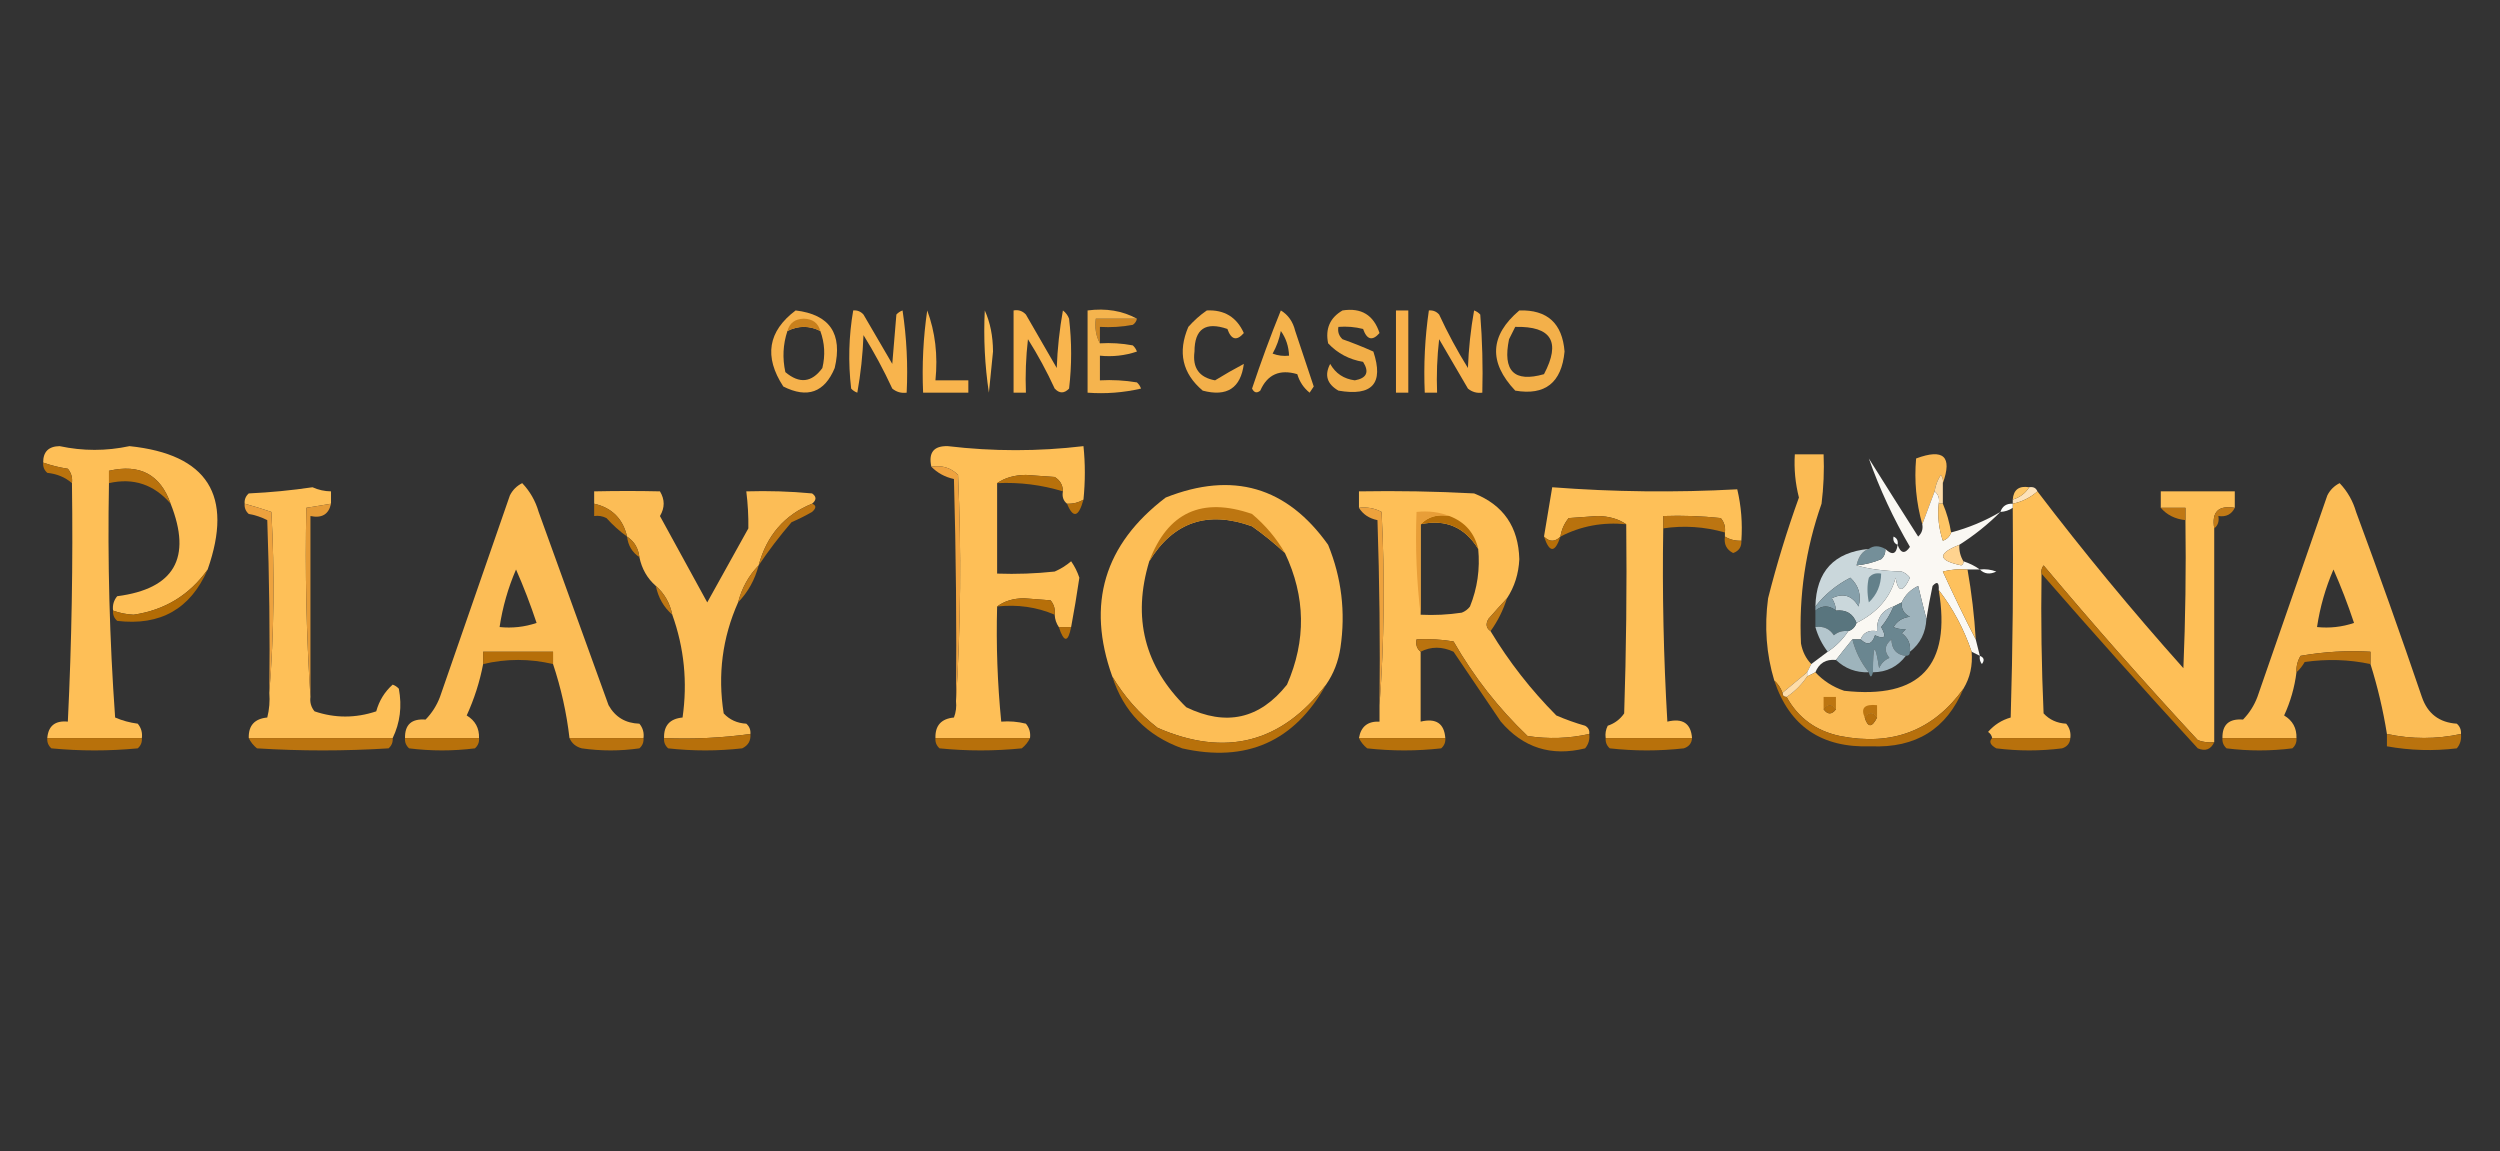 <?xml version="1.0" encoding="UTF-8"?>
<!DOCTYPE svg PUBLIC "-//W3C//DTD SVG 1.1//EN" "http://www.w3.org/Graphics/SVG/1.1/DTD/svg11.dtd">
<svg xmlns="http://www.w3.org/2000/svg" version="1.1" width="608px" height="280px" style="shape-rendering:geometricPrecision; text-rendering:geometricPrecision; image-rendering:optimizeQuality; fill-rule:evenodd; clip-rule:evenodd" xmlns:xlink="http://www.w3.org/1999/xlink">
<rect width="100%" height="100%" fill="#333333" stroke="none"/>
<g><path style="opacity:1" fill="#fcbd55" d="M 239.5,75.5 C 240.82,78.428 241.486,81.761 241.5,85.5C 241.167,88.833 240.833,92.167 240.5,95.5C 239.503,88.867 239.17,82.2 239.5,75.5 Z"/></g>
<g><path style="opacity:1" fill="#cf8723" d="M 276.5,77.5 C 276.389,78.117 276.056,78.617 275.5,79C 272.854,79.497 270.187,79.664 267.5,79.5C 267.5,80.833 267.5,82.167 267.5,83.5C 266.539,81.735 266.205,79.735 266.5,77.5C 269.833,77.5 273.167,77.5 276.5,77.5 Z"/></g>
<g><path style="opacity:1" fill="#f5b44e" d="M 276.5,77.5 C 273.167,77.5 269.833,77.5 266.5,77.5C 266.205,79.735 266.539,81.735 267.5,83.5C 270.187,83.336 272.854,83.503 275.5,84C 275.957,84.414 276.291,84.914 276.5,85.5C 273.572,86.484 270.572,86.817 267.5,86.5C 267.5,88.5 267.5,90.5 267.5,92.5C 270.518,92.335 273.518,92.502 276.5,93C 276.957,93.414 277.291,93.914 277.5,94.5C 273.217,95.492 268.884,95.826 264.5,95.5C 264.5,88.833 264.5,82.167 264.5,75.5C 268.971,74.911 272.971,75.577 276.5,77.5 Z"/></g>
<g><path style="opacity:1" fill="#f9b54e" d="M 246.5,75.5 C 247.675,75.281 248.675,75.614 249.5,76.5C 252,80.833 254.5,85.167 257,89.5C 257.172,84.798 257.672,80.132 258.5,75.5C 259.192,76.025 259.692,76.692 260,77.5C 260.667,83.167 260.667,88.833 260,94.5C 258.817,95.731 257.651,95.731 256.5,94.5C 254.588,90.34 252.421,86.34 250,82.5C 249.501,86.821 249.334,91.154 249.5,95.5C 248.5,95.5 247.5,95.5 246.5,95.5C 246.5,88.833 246.5,82.167 246.5,75.5 Z"/></g>
<g><path style="opacity:1" fill="#f8b44d" d="M 207.5,75.5 C 208.496,75.414 209.329,75.748 210,76.5C 212.333,80.5 214.667,84.5 217,88.5C 217.333,84.5 217.667,80.5 218,76.5C 218.414,76.043 218.914,75.709 219.5,75.5C 220.497,82.133 220.83,88.8 220.5,95.5C 219.178,95.67 218.011,95.337 217,94.5C 214.921,90.007 212.588,85.674 210,81.5C 209.828,86.202 209.328,90.868 208.5,95.5C 207.914,95.291 207.414,94.957 207,94.5C 206.249,88.116 206.416,81.783 207.5,75.5 Z"/></g>
<g><path style="opacity:1" fill="#f9b14b" d="M 339.5,75.5 C 340.5,75.5 341.5,75.5 342.5,75.5C 342.5,82.167 342.5,88.833 342.5,95.5C 341.5,95.5 340.5,95.5 339.5,95.5C 339.5,88.833 339.5,82.167 339.5,75.5 Z"/></g>
<g><path style="opacity:1" fill="#f5b34c" d="M 311.5,75.5 C 313.284,76.574 314.451,78.24 315,80.5C 316.5,85 318,89.5 319.5,94C 319.167,94.5 318.833,95 318.5,95.5C 317.05,94.345 316.05,92.845 315.5,91C 311.231,89.732 308.231,91.066 306.5,95C 305.668,95.688 305.002,95.521 304.5,94.5C 306.645,88.061 308.978,81.728 311.5,75.5 Z M 311.5,80.5 C 312.738,82.214 313.405,84.214 313.5,86.5C 312.127,86.657 310.793,86.49 309.5,86C 310.464,84.275 311.131,82.441 311.5,80.5 Z"/></g>
<g><path style="opacity:1" fill="#f3b04a" d="M 293.5,75.5 C 297.758,75.295 300.758,77.128 302.5,81C 300.765,82.984 299.432,82.651 298.5,80C 293.18,78.168 290.513,80.001 290.5,85.5C 289.977,89.469 291.644,91.803 295.5,92.5C 297.847,91.058 300.18,89.724 302.5,88.5C 301.736,94.392 298.402,96.559 292.5,95C 287.546,90.813 286.38,85.646 289,79.5C 290.397,77.93 291.897,76.596 293.5,75.5 Z"/></g>
<g><path style="opacity:1" fill="#f9b34d" d="M 347.5,75.5 C 348.496,75.414 349.329,75.748 350,76.5C 352.079,80.993 354.412,85.326 357,89.5C 357.172,84.798 357.672,80.132 358.5,75.5C 359.086,75.709 359.586,76.043 360,76.5C 360.5,82.825 360.666,89.158 360.5,95.5C 359.178,95.67 358.011,95.337 357,94.5C 354.667,90.5 352.333,86.5 350,82.5C 349.501,86.821 349.334,91.154 349.5,95.5C 348.5,95.5 347.5,95.5 346.5,95.5C 346.207,88.745 346.54,82.078 347.5,75.5 Z"/></g>
<g><path style="opacity:1" fill="#f6b24c" d="M 193.5,75.5 C 201.804,76.497 204.971,81.164 203,89.5C 200.523,95.45 196.357,96.95 190.5,94C 185.757,86.741 186.757,80.574 193.5,75.5 Z M 199.5,80.5 C 200.569,83.408 200.736,86.408 200,89.5C 197.419,93.057 194.419,93.39 191,90.5C 190.253,87.076 190.42,83.743 191.5,80.5C 194.167,79.167 196.833,79.167 199.5,80.5 Z"/></g>
<g><path style="opacity:1" fill="#c8801c" d="M 199.5,80.5 C 196.833,79.167 194.167,79.167 191.5,80.5C 192.014,78.561 193.347,77.561 195.5,77.5C 197.653,77.561 198.986,78.561 199.5,80.5 Z"/></g>
<g><path style="opacity:1" fill="#f3b04a" d="M 369.5,75.5 C 376.293,75.29 379.96,78.623 380.5,85.5C 379.776,93.076 375.776,96.243 368.5,95C 361.979,88.092 362.313,81.592 369.5,75.5 Z M 368.5,79.5 C 377.318,79.296 379.651,83.13 375.5,91C 368.231,93.067 365.398,90.234 367,82.5C 367.513,81.473 368.013,80.473 368.5,79.5 Z"/></g>
<g><path style="opacity:1" fill="#f8b44d" d="M 225.5,75.5 C 227.45,80.735 228.117,86.402 227.5,92.5C 230.167,92.5 232.833,92.5 235.5,92.5C 235.5,93.5 235.5,94.5 235.5,95.5C 231.833,95.5 228.167,95.5 224.5,95.5C 224.207,88.745 224.54,82.078 225.5,75.5 Z"/></g>
<g><path style="opacity:1" fill="#f1ae48" d="M 326.5,75.5 C 331.076,74.787 334.076,76.62 335.5,81C 333.765,82.984 332.432,82.651 331.5,80C 329.527,79.504 327.527,79.338 325.5,79.5C 325.281,80.675 325.614,81.675 326.5,82.5C 329.057,83.407 331.557,84.407 334,85.5C 336.575,93.265 333.742,96.432 325.5,95C 322.726,93.395 322.06,91.228 323.5,88.5C 324.813,90.826 326.813,92.159 329.5,92.5C 332.396,91.976 333.063,90.476 331.5,88C 328.128,87.438 325.295,85.938 323,83.5C 322.279,79.946 323.446,77.28 326.5,75.5 Z"/></g>
<g><path style="opacity:1" fill="#febf57" d="M 50.5,138.5 C 46.097,144.705 40.097,148.372 32.5,149.5C 30.742,149.408 29.076,149.075 27.5,148.5C 27.33,147.178 27.663,146.011 28.5,145C 42.396,143.197 46.73,135.697 41.5,122.5C 39.004,115.416 34.004,112.749 26.5,114.5C 26.5,115.5 26.5,116.5 26.5,117.5C 26.142,136.529 26.642,155.529 28,174.5C 29.734,175.249 31.567,175.749 33.5,176C 34.337,177.011 34.67,178.178 34.5,179.5C 26.833,179.5 19.167,179.5 11.5,179.5C 11.746,176.53 13.412,175.197 16.5,175.5C 17.437,156.19 17.77,136.856 17.5,117.5C 17.67,116.178 17.337,115.011 16.5,114C 14.414,113.685 12.414,113.185 10.5,112.5C 10.477,109.879 11.81,108.545 14.5,108.5C 20.154,109.714 25.82,109.714 31.5,108.5C 50.491,110.482 56.824,120.482 50.5,138.5 Z"/></g>
<g><path style="opacity:1" fill="#febf57" d="M 263.5,121.5 C 262.292,122.234 260.959,122.567 259.5,122.5C 258.596,121.791 258.263,120.791 258.5,119.5C 258.489,117.983 257.823,116.816 256.5,116C 254.167,115.833 251.833,115.667 249.5,115.5C 246.731,115.529 244.397,116.195 242.5,117.5C 242.5,124.833 242.5,132.167 242.5,139.5C 247.179,139.666 251.845,139.499 256.5,139C 257.966,138.365 259.3,137.531 260.5,136.5C 261.357,137.736 262.023,139.069 262.5,140.5C 261.891,144.635 261.224,148.635 260.5,152.5C 259.5,152.5 258.5,152.5 257.5,152.5C 256.89,151.609 256.557,150.609 256.5,149.5C 256.67,148.178 256.337,147.011 255.5,146C 253.333,145.833 251.167,145.667 249,145.5C 246.39,145.533 244.223,146.2 242.5,147.5C 242.248,156.873 242.582,166.207 243.5,175.5C 245.527,175.338 247.527,175.505 249.5,176C 250.337,177.011 250.67,178.178 250.5,179.5C 242.833,179.5 235.167,179.5 227.5,179.5C 227.406,176.459 228.906,174.793 232,174.5C 232.49,173.207 232.657,171.873 232.5,170.5C 233.662,152.338 233.829,134.005 233,115.5C 231.246,113.75 229.079,113.083 226.5,113.5C 225.755,110.07 227.089,108.403 230.5,108.5C 241.506,109.807 252.506,109.807 263.5,108.5C 263.942,112.731 263.942,117.064 263.5,121.5 Z"/></g>
<g><path style="opacity:1" fill="#fdfefc" d="M 452.5,108.5 C 453.833,109.167 453.833,109.167 452.5,108.5 Z"/></g>
<g><path style="opacity:1" fill="#fbbb54" d="M 440.5,161.5 C 440.167,162.167 439.833,162.833 439.5,163.5C 437.5,165.167 435.5,166.833 433.5,168.5C 433.068,167.29 432.401,166.29 431.5,165.5C 429.571,159.085 429.071,152.418 430,145.5C 432.094,137.217 434.594,129.051 437.5,121C 436.618,117.559 436.284,114.059 436.5,110.5C 438.833,110.5 441.167,110.5 443.5,110.5C 443.666,114.514 443.499,118.514 443,122.5C 439.123,133.543 437.456,144.876 438,156.5C 438.374,158.491 439.207,160.158 440.5,161.5 Z"/></g>
<g><path style="opacity:1" fill="#fdfefc" d="M 454.5,111.5 C 453.833,110.167 453.833,110.167 454.5,111.5 Z"/></g>
<g><path style="opacity:1" fill="#fab954" d="M 472.5,117.5 C 472.631,116.761 472.464,116.094 472,115.5C 471.209,116.745 470.709,118.078 470.5,119.5C 469.488,122.252 468.488,124.919 467.5,127.5C 466.02,122.252 465.52,116.919 466,111.5C 472.677,109.013 474.843,111.013 472.5,117.5 Z"/></g>
<g><path style="opacity:1" fill="#faf8f3" d="M 454.5,111.5 C 458.439,117.793 462.439,124.127 466.5,130.5C 467.386,129.675 467.719,128.675 467.5,127.5C 468.488,124.919 469.488,122.252 470.5,119.5C 471.404,120.209 471.737,121.209 471.5,122.5C 471.183,125.572 471.516,128.572 472.5,131.5C 473.522,131.145 474.189,130.478 474.5,129.5C 478.749,128.374 482.749,126.707 486.5,124.5C 483.455,127.547 480.122,130.213 476.5,132.5C 471.106,134.636 471.273,136.303 477,137.5C 477.399,137.272 477.565,136.938 477.5,136.5C 478.995,136.989 480.329,137.655 481.5,138.5C 480.5,138.5 479.5,138.5 478.5,138.5C 476.473,138.338 474.473,138.505 472.5,139C 475.07,144.637 477.736,150.137 480.5,155.5C 480.833,156.833 481.167,158.167 481.5,159.5C 480.833,159.167 480.167,158.833 479.5,158.5C 477.63,152.993 474.963,147.993 471.5,143.5C 471.607,141.621 471.107,141.288 470,142.5C 469.433,145.168 468.933,147.834 468.5,150.5C 467.834,147.972 467.168,145.306 466.5,142.5C 464.625,143.409 463.292,144.743 462.5,146.5C 461.833,146.833 461.167,147.167 460.5,147.5C 457.687,148.446 456.354,150.446 456.5,153.5C 454.517,153.157 453.183,153.824 452.5,155.5C 451.833,155.5 451.167,155.5 450.5,155.5C 449.13,157.172 447.797,158.839 446.5,160.5C 444.067,160.273 442.401,161.273 441.5,163.5C 440.833,163.833 440.167,164.167 439.5,164.5C 439.5,164.167 439.5,163.833 439.5,163.5C 439.833,162.833 440.167,162.167 440.5,161.5C 441.872,160.488 443.205,159.488 444.5,158.5C 446.5,157.167 448.167,155.5 449.5,153.5C 450.5,153.167 451.167,152.5 451.5,151.5C 456.583,148.959 459.75,145.292 461,140.5C 461.626,144.136 462.793,144.136 464.5,140.5C 463.975,139.808 463.308,139.308 462.5,139C 458.064,138.866 454.398,138.366 451.5,137.5C 453.564,137.313 455.564,136.813 457.5,136C 458.252,135.329 458.586,134.496 458.5,133.5C 460.196,135.129 461.196,134.796 461.5,132.5C 462.281,134.628 463.281,134.795 464.5,133C 460.474,126.116 457.14,118.95 454.5,111.5 Z"/></g>
<g><path style="opacity:1" fill="#ba730d" d="M 10.5,112.5 C 12.414,113.185 14.414,113.685 16.5,114C 17.337,115.011 17.67,116.178 17.5,117.5C 15.845,116.07 13.845,115.236 11.5,115C 10.748,114.329 10.414,113.496 10.5,112.5 Z"/></g>
<g><path style="opacity:1" fill="#b9720d" d="M 41.5,122.5 C 37.431,117.81 32.431,116.144 26.5,117.5C 26.5,116.5 26.5,115.5 26.5,114.5C 34.004,112.749 39.004,115.416 41.5,122.5 Z"/></g>
<g><path style="opacity:1" fill="#feddaa" d="M 472.5,117.5 C 472.5,119.167 472.5,120.833 472.5,122.5C 472.167,122.5 471.833,122.5 471.5,122.5C 471.737,121.209 471.404,120.209 470.5,119.5C 470.709,118.078 471.209,116.745 472,115.5C 472.464,116.094 472.631,116.761 472.5,117.5 Z"/></g>
<g><path style="opacity:1" fill="#b8710b" d="M 258.5,119.5 C 253.325,117.915 247.991,117.248 242.5,117.5C 244.397,116.195 246.731,115.529 249.5,115.5C 251.833,115.667 254.167,115.833 256.5,116C 257.823,116.816 258.489,117.983 258.5,119.5 Z"/></g>
<g><path style="opacity:1" fill="#fcbd56" d="M 156.5,179.5 C 150.5,179.5 144.5,179.5 138.5,179.5C 137.79,173.367 136.456,167.367 134.5,161.5C 134.5,160.5 134.5,159.5 134.5,158.5C 128.833,158.5 123.167,158.5 117.5,158.5C 117.5,159.5 117.5,160.5 117.5,161.5C 116.674,165.813 115.34,169.98 113.5,174C 115.576,175.244 116.576,177.077 116.5,179.5C 110.5,179.5 104.5,179.5 98.5,179.5C 98.433,176.234 100.099,174.734 103.5,175C 105.041,173.421 106.208,171.587 107,169.5C 112.667,153.167 118.333,136.833 124,120.5C 124.667,119.167 125.667,118.167 127,117.5C 128.889,119.483 130.222,121.816 131,124.5C 136.667,140.167 142.333,155.833 148,171.5C 149.627,174.399 152.127,175.899 155.5,176C 156.337,177.011 156.67,178.178 156.5,179.5 Z M 125.5,138.5 C 127.335,142.656 129.001,146.989 130.5,151.5C 127.572,152.484 124.572,152.817 121.5,152.5C 122.229,147.649 123.562,142.982 125.5,138.5 Z"/></g>
<g><path style="opacity:1" fill="#fcbd56" d="M 598.5,178.5 C 592.531,179.793 586.531,179.793 580.5,178.5C 579.581,172.741 578.247,167.074 576.5,161.5C 576.5,160.5 576.5,159.5 576.5,158.5C 570.794,158.171 565.128,158.505 559.5,159.5C 558.754,160.736 558.421,162.07 558.5,163.5C 558.046,167.149 557.046,170.649 555.5,174C 557.576,175.244 558.576,177.077 558.5,179.5C 552.5,179.5 546.5,179.5 540.5,179.5C 540.433,176.234 542.099,174.734 545.5,175C 547.041,173.421 548.208,171.587 549,169.5C 554.667,153.167 560.333,136.833 566,120.5C 566.667,119.167 567.667,118.167 569,117.5C 570.889,119.483 572.222,121.816 573,124.5C 578.53,139.424 583.864,154.424 589,169.5C 590.389,173.556 593.223,175.723 597.5,176C 598.252,176.671 598.586,177.504 598.5,178.5 Z M 567.5,138.5 C 569.335,142.656 571.001,146.989 572.5,151.5C 569.572,152.484 566.572,152.817 563.5,152.5C 564.229,147.649 565.562,142.982 567.5,138.5 Z"/></g>
<g><path style="opacity:1" fill="#fec058" d="M 80.5,122.5 C 78.5,122.833 76.5,123.167 74.5,123.5C 74.171,139.009 74.504,154.342 75.5,169.5C 75.33,170.822 75.663,171.989 76.5,173C 81.459,174.68 86.459,174.68 91.5,173C 92.208,170.411 93.541,168.245 95.5,166.5C 96.086,166.709 96.586,167.043 97,167.5C 97.799,171.781 97.299,175.781 95.5,179.5C 83.833,179.5 72.167,179.5 60.5,179.5C 60.406,176.459 61.906,174.793 65,174.5C 65.496,172.527 65.662,170.527 65.5,168.5C 66.661,154.006 66.828,139.339 66,124.5C 63.846,123.77 61.679,123.103 59.5,122.5C 59.414,121.504 59.748,120.671 60.5,120C 65.705,119.759 70.872,119.259 76,118.5C 77.44,119.148 78.94,119.481 80.5,119.5C 80.5,120.5 80.5,121.5 80.5,122.5 Z"/></g>
<g><path style="opacity:1" fill="#fcbd56" d="M 197.5,122.5 C 190.802,125.214 186.468,130.214 184.5,137.5C 182.076,140.008 180.41,143.008 179.5,146.5C 175.685,155.08 174.518,164.08 176,173.5C 177.44,175.046 179.273,175.879 181.5,176C 182.252,176.671 182.586,177.504 182.5,178.5C 175.588,179.462 168.588,179.795 161.5,179.5C 161.406,176.459 162.906,174.793 166,174.5C 167.228,165.894 166.395,157.561 163.5,149.5C 162.921,146.669 161.588,144.336 159.5,142.5C 157.412,140.664 156.079,138.331 155.5,135.5C 155.25,133.326 154.25,131.659 152.5,130.5C 151.5,126.167 148.833,123.5 144.5,122.5C 144.5,121.5 144.5,120.5 144.5,119.5C 150.015,119.379 155.348,119.379 160.5,119.5C 161.706,121.484 161.706,123.484 160.5,125.5C 164.333,132.5 168.167,139.5 172,146.5C 175.333,140.5 178.667,134.5 182,128.5C 182.044,125.525 181.877,122.525 181.5,119.5C 186.844,119.334 192.177,119.501 197.5,120C 198.598,120.77 198.598,121.603 197.5,122.5 Z"/></g>
<g><path style="opacity:1" fill="#fdbe56" d="M 322.5,166.5 C 311.686,180.71 298.019,184.21 281.5,177C 277.012,173.499 273.345,169.332 270.5,164.5C 264.203,146.887 268.536,132.387 283.5,121C 299.797,114.547 312.964,118.381 323,132.5C 326.274,140.528 327.274,148.862 326,157.5C 325.495,160.865 324.328,163.865 322.5,166.5 Z M 312.5,134.5 C 317.526,145.093 317.693,155.76 313,166.5C 306.358,174.867 298.192,176.7 288.5,172C 278.345,162.077 275.345,150.244 279.5,136.5C 285.356,126.925 293.69,124.091 304.5,128C 307.331,130.001 309.997,132.167 312.5,134.5 Z"/></g>
<g><path style="opacity:1" fill="#fec058" d="M 423.5,131.5 C 422.041,131.567 420.708,131.234 419.5,130.5C 419.5,130.167 419.5,129.833 419.5,129.5C 419.67,128.178 419.337,127.011 418.5,126C 413.845,125.501 409.179,125.334 404.5,125.5C 404.5,126.5 404.5,127.5 404.5,128.5C 404.247,144.191 404.58,159.858 405.5,175.5C 409.241,174.599 411.241,175.932 411.5,179.5C 404.5,179.5 397.5,179.5 390.5,179.5C 390.351,178.448 390.517,177.448 391,176.5C 392.676,175.939 394.009,174.939 395,173.5C 395.5,158.17 395.667,142.837 395.5,127.5C 393.603,126.195 391.269,125.529 388.5,125.5C 386.167,125.667 383.833,125.833 381.5,126C 380.418,127.33 379.751,128.83 379.5,130.5C 378.167,131.833 376.833,131.833 375.5,130.5C 376.167,126.5 376.833,122.5 377.5,118.5C 392.514,119.648 407.514,119.815 422.5,119C 423.464,123.066 423.797,127.233 423.5,131.5 Z"/></g>
<g><path style="opacity:1" fill="#fde2ba" d="M 493.5,118.5 C 494.492,118.328 495.158,118.662 495.5,119.5C 493.784,121.025 491.784,122.025 489.5,122.5C 489.5,122.167 489.5,121.833 489.5,121.5C 491.23,120.974 492.564,119.974 493.5,118.5 Z"/></g>
<g><path style="opacity:1" fill="#febf57" d="M 366.5,145.5 C 365.017,147.094 363.517,148.76 362,150.5C 361.26,151.749 361.427,152.749 362.5,153.5C 366.979,160.937 372.313,167.77 378.5,174C 380.778,174.986 383.111,175.82 385.5,176.5C 386.298,176.957 386.631,177.624 386.5,178.5C 381.584,179.611 376.584,179.778 371.5,179C 364.417,172.242 358.417,164.575 353.5,156C 350.518,155.502 347.518,155.335 344.5,155.5C 344.263,156.791 344.596,157.791 345.5,158.5C 345.5,164.167 345.5,169.833 345.5,175.5C 349.241,174.599 351.241,175.932 351.5,179.5C 344.5,179.5 337.5,179.5 330.5,179.5C 330.967,176.703 332.633,175.369 335.5,175.5C 335.5,174.167 335.5,172.833 335.5,171.5C 336.661,156.005 336.828,140.339 336,124.5C 334.301,123.594 332.467,123.261 330.5,123.5C 330.5,122.167 330.5,120.833 330.5,119.5C 339.839,119.334 349.173,119.5 358.5,120C 365.621,122.813 369.288,128.146 369.5,136C 369.329,139.546 368.329,142.713 366.5,145.5 Z M 359.5,133.5 C 359.968,138.37 359.302,143.036 357.5,147.5C 356.975,148.192 356.308,148.692 355.5,149C 352.183,149.498 348.85,149.665 345.5,149.5C 345.5,142.167 345.5,134.833 345.5,127.5C 351.546,126.187 356.212,128.187 359.5,133.5 Z"/></g>
<g><path style="opacity:1" fill="#fec665" d="M 493.5,118.5 C 492.564,119.974 491.23,120.974 489.5,121.5C 489.694,119.088 491.027,118.088 493.5,118.5 Z"/></g>
<g><path style="opacity:1" fill="#febf57" d="M 495.5,119.5 C 506.721,134.232 518.554,148.565 531,162.5C 531.5,150.505 531.667,138.505 531.5,126.5C 531.5,125.5 531.5,124.5 531.5,123.5C 529.5,123.5 527.5,123.5 525.5,123.5C 525.5,122.167 525.5,120.833 525.5,119.5C 531.5,119.5 537.5,119.5 543.5,119.5C 543.5,120.833 543.5,122.167 543.5,123.5C 539.5,122.833 537.833,124.5 538.5,128.5C 538.5,145.833 538.5,163.167 538.5,180.5C 537.127,180.657 535.793,180.49 534.5,180C 521.628,166.13 509.128,151.964 497,137.5C 496.536,138.094 496.369,138.761 496.5,139.5C 496.333,150.838 496.5,162.172 497,173.5C 498.44,175.046 500.273,175.879 502.5,176C 503.337,177.011 503.67,178.178 503.5,179.5C 497.167,179.5 490.833,179.5 484.5,179.5C 484.389,178.883 484.056,178.383 483.5,178C 484.988,176.283 486.821,175.116 489,174.5C 489.5,157.503 489.667,140.503 489.5,123.5C 489.5,123.167 489.5,122.833 489.5,122.5C 491.784,122.025 493.784,121.025 495.5,119.5 Z"/></g>
<g><path style="opacity:1" fill="#fdfefc" d="M 489.5,122.5 C 489.5,122.833 489.5,123.167 489.5,123.5C 488.609,124.11 487.609,124.443 486.5,124.5C 486.973,123.094 487.973,122.427 489.5,122.5 Z"/></g>
<g><path style="opacity:1" fill="#b7700a" d="M 263.5,121.5 C 262.321,125.808 260.987,126.141 259.5,122.5C 260.959,122.567 262.292,122.234 263.5,121.5 Z"/></g>
<g><path style="opacity:1" fill="#c07814" d="M 525.5,123.5 C 527.5,123.5 529.5,123.5 531.5,123.5C 531.5,124.5 531.5,125.5 531.5,126.5C 528.985,126.231 526.985,125.231 525.5,123.5 Z"/></g>
<g><path style="opacity:1" fill="#c27a16" d="M 543.5,123.5 C 542.713,125.104 541.38,125.771 539.5,125.5C 539.737,126.791 539.404,127.791 538.5,128.5C 537.833,124.5 539.5,122.833 543.5,123.5 Z"/></g>
<g><path style="opacity:1" fill="#bb740f" d="M 144.5,122.5 C 148.833,123.5 151.5,126.167 152.5,130.5C 150.704,129.207 149.037,127.707 147.5,126C 146.552,125.517 145.552,125.351 144.5,125.5C 144.5,124.5 144.5,123.5 144.5,122.5 Z"/></g>
<g><path style="opacity:1" fill="#bd7611" d="M 312.5,134.5 C 309.997,132.167 307.331,130.001 304.5,128C 293.69,124.091 285.356,126.925 279.5,136.5C 283.963,124.605 292.296,120.772 304.5,125C 307.777,127.766 310.443,130.933 312.5,134.5 Z"/></g>
<g><path style="opacity:1" fill="#b56e08" d="M 352.5,125.5 C 356.274,126.938 358.607,129.605 359.5,133.5C 356.212,128.187 351.546,126.187 345.5,127.5C 347.279,125.656 349.612,124.99 352.5,125.5 Z"/></g>
<g><path style="opacity:1" fill="#fec565" d="M 471.5,122.5 C 471.833,122.5 472.167,122.5 472.5,122.5C 473.455,124.746 474.122,127.079 474.5,129.5C 474.189,130.478 473.522,131.145 472.5,131.5C 471.516,128.572 471.183,125.572 471.5,122.5 Z"/></g>
<g><path style="opacity:1" fill="#b9720d" d="M 395.5,127.5 C 389.771,126.931 384.437,127.931 379.5,130.5C 379.751,128.83 380.418,127.33 381.5,126C 383.833,125.833 386.167,125.667 388.5,125.5C 391.269,125.529 393.603,126.195 395.5,127.5 Z"/></g>
<g><path style="opacity:1" fill="#bc7511" d="M 419.5,129.5 C 414.516,128.082 409.516,127.749 404.5,128.5C 404.5,127.5 404.5,126.5 404.5,125.5C 409.179,125.334 413.845,125.501 418.5,126C 419.337,127.011 419.67,128.178 419.5,129.5 Z"/></g>
<g><path style="opacity:1" fill="#e59b36" d="M 80.5,122.5 C 79.952,125.084 78.285,126.084 75.5,125.5C 75.5,140.167 75.5,154.833 75.5,169.5C 74.504,154.342 74.171,139.009 74.5,123.5C 76.5,123.167 78.5,122.833 80.5,122.5 Z"/></g>
<g><path style="opacity:1" fill="#e89e38" d="M 352.5,125.5 C 349.612,124.99 347.279,125.656 345.5,127.5C 345.5,134.833 345.5,142.167 345.5,149.5C 344.507,141.35 344.174,133.017 344.5,124.5C 347.385,124.194 350.052,124.527 352.5,125.5 Z"/></g>
<g><path style="opacity:1" fill="#eda23e" d="M 59.5,122.5 C 61.679,123.103 63.846,123.77 66,124.5C 66.828,139.339 66.661,154.006 65.5,168.5C 65.667,154.496 65.5,140.496 65,126.5C 63.601,125.773 62.101,125.273 60.5,125C 59.748,124.329 59.414,123.496 59.5,122.5 Z"/></g>
<g><path style="opacity:1" fill="#fdfefc" d="M 460.5,130.5 C 459.833,129.167 459.833,129.167 460.5,130.5 Z"/></g>
<g><path style="opacity:1" fill="#fdfefc" d="M 460.5,130.5 C 461.338,130.842 461.672,131.508 461.5,132.5C 460.662,132.158 460.328,131.492 460.5,130.5 Z"/></g>
<g><path style="opacity:1" fill="#b66f08" d="M 375.5,130.5 C 376.833,131.833 378.167,131.833 379.5,130.5C 378.167,134.5 376.833,134.5 375.5,130.5 Z"/></g>
<g><path style="opacity:1" fill="#bc7510" d="M 152.5,130.5 C 154.25,131.659 155.25,133.326 155.5,135.5C 153.75,134.341 152.75,132.674 152.5,130.5 Z"/></g>
<g><path style="opacity:1" fill="#bb740f" d="M 419.5,130.5 C 420.708,131.234 422.041,131.567 423.5,131.5C 423.585,132.995 422.919,133.995 421.5,134.5C 419.889,133.68 419.222,132.346 419.5,130.5 Z"/></g>
<g><path style="opacity:1" fill="#be7612" d="M 197.5,122.5 C 198.55,122.905 198.55,123.571 197.5,124.5C 195.887,125.427 194.221,126.261 192.5,127C 189.586,130.4 186.92,133.9 184.5,137.5C 186.468,130.214 190.802,125.214 197.5,122.5 Z"/></g>
<g><path style="opacity:1" fill="#ffd38f" d="M 476.5,132.5 C 476.433,133.959 476.766,135.292 477.5,136.5C 477.565,136.938 477.399,137.272 477,137.5C 471.273,136.303 471.106,134.636 476.5,132.5 Z"/></g>
<g><path style="opacity:1" fill="#748f99" d="M 458.5,133.5 C 458.586,134.496 458.252,135.329 457.5,136C 455.564,136.813 453.564,137.313 451.5,137.5C 452.001,135.293 453.001,133.96 454.5,133.5C 455.632,132.646 456.965,132.646 458.5,133.5 Z"/></g>
<g><path style="opacity:1" fill="#eda23d" d="M 330.5,123.5 C 332.467,123.261 334.301,123.594 336,124.5C 336.828,140.339 336.661,156.005 335.5,171.5C 335.667,156.496 335.5,141.496 335,126.5C 332.974,126.085 331.474,125.085 330.5,123.5 Z"/></g>
<g><path style="opacity:1" fill="#cad7db" d="M 454.5,133.5 C 453.001,133.96 452.001,135.293 451.5,137.5C 454.398,138.366 458.064,138.866 462.5,139C 463.308,139.308 463.975,139.808 464.5,140.5C 462.793,144.136 461.626,144.136 461,140.5C 459.75,145.292 456.583,148.959 451.5,151.5C 450.656,149.241 448.989,148.241 446.5,148.5C 446.461,147.417 446.127,146.417 445.5,145.5C 448.257,144.134 450.423,144.801 452,147.5C 452.738,144.788 452.071,142.455 450,140.5C 446.596,142.266 443.762,144.599 441.5,147.5C 441.712,138.956 446.045,134.289 454.5,133.5 Z"/></g>
<g><path style="opacity:1" fill="#fdfefc" d="M 481.5,138.5 C 482.873,138.343 484.207,138.51 485.5,139C 483.934,139.765 482.601,139.598 481.5,138.5 Z"/></g>
<g><path style="opacity:1" fill="#fec15d" d="M 478.5,138.5 C 479.493,144.125 480.16,149.792 480.5,155.5C 477.736,150.137 475.07,144.637 472.5,139C 474.473,138.505 476.473,138.338 478.5,138.5 Z"/></g>
<g><path style="opacity:1" fill="#c17915" d="M 184.5,137.5 C 183.59,140.992 181.924,143.992 179.5,146.5C 180.41,143.008 182.076,140.008 184.5,137.5 Z"/></g>
<g><path style="opacity:1" fill="#63808a" d="M 454.5,140.5 C 455.209,139.596 456.209,139.263 457.5,139.5C 457.456,142.316 456.456,144.649 454.5,146.5C 454.06,144.269 454.06,142.269 454.5,140.5 Z"/></g>
<g><path style="opacity:1" fill="#efa33f" d="M 226.5,113.5 C 229.079,113.083 231.246,113.75 233,115.5C 233.829,134.005 233.662,152.338 232.5,170.5C 232.667,152.497 232.5,134.497 232,116.5C 229.791,116.011 227.958,115.011 226.5,113.5 Z"/></g>
<g><path style="opacity:1" fill="#86a0ab" d="M 446.5,148.5 C 444.833,147.167 443.167,147.167 441.5,148.5C 441.5,148.167 441.5,147.833 441.5,147.5C 443.762,144.599 446.596,142.266 450,140.5C 452.071,142.455 452.738,144.788 452,147.5C 450.423,144.801 448.257,144.134 445.5,145.5C 446.127,146.417 446.461,147.417 446.5,148.5 Z"/></g>
<g><path style="opacity:1" fill="#b66f09" d="M 256.5,149.5 C 252.134,147.629 247.467,146.962 242.5,147.5C 244.223,146.2 246.39,145.533 249,145.5C 251.167,145.667 253.333,145.833 255.5,146C 256.337,147.011 256.67,148.178 256.5,149.5 Z"/></g>
<g><path style="opacity:1" fill="#9eb3bc" d="M 468.5,150.5 C 468.345,153.868 467.012,156.535 464.5,158.5C 464.703,156.61 464.037,155.11 462.5,154C 462.833,153.667 463.167,153.333 463.5,153C 462.262,153.077 461.262,152.911 460.5,152.5C 461.381,151.029 462.714,150.196 464.5,150C 463.027,149.29 462.36,148.124 462.5,146.5C 463.292,144.743 464.625,143.409 466.5,142.5C 467.168,145.306 467.834,147.972 468.5,150.5 Z"/></g>
<g><path style="opacity:1" fill="#59757e" d="M 446.5,148.5 C 448.989,148.241 450.656,149.241 451.5,151.5C 451.167,152.5 450.5,153.167 449.5,153.5C 448.178,153.33 447.011,153.663 446,154.5C 444.951,152.893 443.451,152.227 441.5,152.5C 441.5,151.167 441.5,149.833 441.5,148.5C 443.167,147.167 444.833,147.167 446.5,148.5 Z"/></g>
<g><path style="opacity:1" fill="#b36c05" d="M 50.5,138.5 C 46.338,148.085 39.005,152.252 28.5,151C 27.748,150.329 27.414,149.496 27.5,148.5C 29.076,149.075 30.742,149.408 32.5,149.5C 40.097,148.372 46.097,144.705 50.5,138.5 Z"/></g>
<g><path style="opacity:1" fill="#bf7713" d="M 159.5,142.5 C 161.588,144.336 162.921,146.669 163.5,149.5C 161.412,147.664 160.079,145.331 159.5,142.5 Z"/></g>
<g><path style="opacity:1" fill="#c17a15" d="M 366.5,145.5 C 365.571,148.412 364.238,151.079 362.5,153.5C 361.427,152.749 361.26,151.749 362,150.5C 363.517,148.76 365.017,147.094 366.5,145.5 Z"/></g>
<g><path style="opacity:1" fill="#fbbb55" d="M 471.5,143.5 C 474.963,147.993 477.63,152.993 479.5,158.5C 479.785,161.829 479.118,164.829 477.5,167.5C 470.171,177.675 460.171,181.508 447.5,179C 441.634,177.752 437.301,174.585 434.5,169.5C 436.5,168.167 438.167,166.5 439.5,164.5C 440.167,164.167 440.833,163.833 441.5,163.5C 443.41,165.562 445.743,167.062 448.5,168C 466.932,170.066 474.598,161.9 471.5,143.5 Z M 456.5,174.5 C 455.26,176.985 454.26,176.985 453.5,174.5C 454.5,173.167 455.5,173.167 456.5,174.5 Z M 446.5,172.5 C 445.5,173.833 444.5,173.833 443.5,172.5C 444.5,171.167 445.5,171.167 446.5,172.5 Z"/></g>
<g><path style="opacity:1" fill="#b7700a" d="M 257.5,152.5 C 258.5,152.5 259.5,152.5 260.5,152.5C 259.754,156.31 258.754,156.31 257.5,152.5 Z"/></g>
<g><path style="opacity:1" fill="#b4c6cd" d="M 441.5,152.5 C 443.451,152.227 444.951,152.893 446,154.5C 447.011,153.663 448.178,153.33 449.5,153.5C 448.167,155.5 446.5,157.167 444.5,158.5C 443.123,156.711 442.123,154.711 441.5,152.5 Z"/></g>
<g><path style="opacity:1" fill="#b4c5cd" d="M 460.5,147.5 C 459.763,149.305 458.763,150.971 457.5,152.5C 458.891,154.936 458.391,155.602 456,154.5C 455.296,156.727 454.129,157.06 452.5,155.5C 453.183,153.824 454.517,153.157 456.5,153.5C 456.354,150.446 457.687,148.446 460.5,147.5 Z"/></g>
<g><path style="opacity:1" fill="#6a8690" d="M 462.5,146.5 C 462.36,148.124 463.027,149.29 464.5,150C 462.714,150.196 461.381,151.029 460.5,152.5C 461.262,152.911 462.262,153.077 463.5,153C 463.167,153.333 462.833,153.667 462.5,154C 464.037,155.11 464.703,156.61 464.5,158.5C 464.5,159.167 464.167,159.5 463.5,159.5C 461.224,159.244 460.057,157.91 460,155.5C 458.318,156.865 458.151,158.365 459.5,160C 458.333,160.5 457.5,161.333 457,162.5C 456.019,156.136 455.519,156.469 455.5,163.5C 455.167,164.833 454.833,164.833 454.5,163.5C 452.599,161.138 451.265,158.471 450.5,155.5C 451.167,155.5 451.833,155.5 452.5,155.5C 454.129,157.06 455.296,156.727 456,154.5C 458.391,155.602 458.891,154.936 457.5,152.5C 458.763,150.971 459.763,149.305 460.5,147.5C 461.167,147.167 461.833,146.833 462.5,146.5 Z"/></g>
<g><path style="opacity:1" fill="#9fb5bf" d="M 463.5,159.5 C 461.518,162.137 458.852,163.47 455.5,163.5C 455.519,156.469 456.019,156.136 457,162.5C 457.5,161.333 458.333,160.5 459.5,160C 458.151,158.365 458.318,156.865 460,155.5C 460.057,157.91 461.224,159.244 463.5,159.5 Z"/></g>
<g><path style="opacity:1" fill="#b66f09" d="M 134.5,161.5 C 128.833,160.167 123.167,160.167 117.5,161.5C 117.5,160.5 117.5,159.5 117.5,158.5C 123.167,158.5 128.833,158.5 134.5,158.5C 134.5,159.5 134.5,160.5 134.5,161.5 Z"/></g>
<g><path style="opacity:1" fill="#9eb4bc" d="M 450.5,155.5 C 451.265,158.471 452.599,161.138 454.5,163.5C 451.385,163.606 448.719,162.606 446.5,160.5C 447.797,158.839 449.13,157.172 450.5,155.5 Z"/></g>
<g><path style="opacity:1" fill="#fdfefc" d="M 481.5,159.5 C 482.525,159.897 482.692,160.563 482,161.5C 481.536,160.906 481.369,160.239 481.5,159.5 Z"/></g>
<g><path style="opacity:1" fill="#ba720e" d="M 576.5,161.5 C 571.25,160.385 565.917,160.219 560.5,161C 559.934,161.995 559.267,162.828 558.5,163.5C 558.421,162.07 558.754,160.736 559.5,159.5C 565.128,158.505 570.794,158.171 576.5,158.5C 576.5,159.5 576.5,160.5 576.5,161.5 Z"/></g>
<g><path style="opacity:1" fill="#fdfefc" d="M 482.5,162.5 C 483.833,163.167 483.833,163.167 482.5,162.5 Z"/></g>
<g><path style="opacity:1" fill="#feddaa" d="M 439.5,163.5 C 439.5,163.833 439.5,164.167 439.5,164.5C 438.167,166.5 436.5,168.167 434.5,169.5C 433.833,169.5 433.5,169.167 433.5,168.5C 435.5,166.833 437.5,165.167 439.5,163.5 Z"/></g>
<g><path style="opacity:1" fill="#b8710b" d="M 538.5,180.5 C 537.686,182.273 536.352,182.773 534.5,182C 521.597,167.937 508.93,153.77 496.5,139.5C 496.369,138.761 496.536,138.094 497,137.5C 509.128,151.964 521.628,166.13 534.5,180C 535.793,180.49 537.127,180.657 538.5,180.5 Z"/></g>
<g><path style="opacity:1" fill="#b7700c" d="M 431.5,165.5 C 432.401,166.29 433.068,167.29 433.5,168.5C 433.5,169.167 433.833,169.5 434.5,169.5C 437.301,174.585 441.634,177.752 447.5,179C 460.171,181.508 470.171,177.675 477.5,167.5C 473.424,177.304 465.924,181.971 455,181.5C 443.004,181.941 435.17,176.608 431.5,165.5 Z M 456.5,174.5 C 455.26,176.985 454.26,176.985 453.5,174.5C 454.5,173.167 455.5,173.167 456.5,174.5 Z M 446.5,172.5 C 445.5,173.833 444.5,173.833 443.5,172.5C 444.5,171.167 445.5,171.167 446.5,172.5 Z"/></g>
<g><path style="opacity:1" fill="#bc7510" d="M 456.5,174.5 C 455.5,173.167 454.5,173.167 453.5,174.5C 452.466,172.183 453.466,171.183 456.5,171.5C 456.5,172.5 456.5,173.5 456.5,174.5 Z"/></g>
<g><path style="opacity:1" fill="#bc7511" d="M 446.5,172.5 C 445.5,171.167 444.5,171.167 443.5,172.5C 443.5,171.5 443.5,170.5 443.5,169.5C 444.5,169.5 445.5,169.5 446.5,169.5C 446.5,170.5 446.5,171.5 446.5,172.5 Z"/></g>
<g><path style="opacity:1" fill="#b8710b" d="M 11.5,179.5 C 19.167,179.5 26.833,179.5 34.5,179.5C 34.586,180.496 34.252,181.329 33.5,182C 26.5,182.667 19.5,182.667 12.5,182C 11.748,181.329 11.414,180.496 11.5,179.5 Z"/></g>
<g><path style="opacity:1" fill="#bb740f" d="M 60.5,179.5 C 72.167,179.5 83.833,179.5 95.5,179.5C 95.586,180.496 95.252,181.329 94.5,182C 83.833,182.667 73.167,182.667 62.5,182C 61.62,181.292 60.953,180.458 60.5,179.5 Z"/></g>
<g><path style="opacity:1" fill="#b8710b" d="M 98.5,179.5 C 104.5,179.5 110.5,179.5 116.5,179.5C 116.586,180.496 116.252,181.329 115.5,182C 110.167,182.667 104.833,182.667 99.5,182C 98.748,181.329 98.414,180.496 98.5,179.5 Z"/></g>
<g><path style="opacity:1" fill="#b9720d" d="M 138.5,179.5 C 144.5,179.5 150.5,179.5 156.5,179.5C 156.586,180.496 156.252,181.329 155.5,182C 150.833,182.667 146.167,182.667 141.5,182C 140.058,181.623 139.058,180.79 138.5,179.5 Z"/></g>
<g><path style="opacity:1" fill="#b7700b" d="M 182.5,178.5 C 182.64,180.124 181.973,181.29 180.5,182C 174.5,182.667 168.5,182.667 162.5,182C 161.748,181.329 161.414,180.496 161.5,179.5C 168.588,179.795 175.588,179.462 182.5,178.5 Z"/></g>
<g><path style="opacity:1" fill="#b7700b" d="M 227.5,179.5 C 235.167,179.5 242.833,179.5 250.5,179.5C 250.047,180.458 249.381,181.292 248.5,182C 241.833,182.667 235.167,182.667 228.5,182C 227.748,181.329 227.414,180.496 227.5,179.5 Z"/></g>
<g><path style="opacity:1" fill="#b8710b" d="M 270.5,164.5 C 273.345,169.332 277.012,173.499 281.5,177C 298.019,184.21 311.686,180.71 322.5,166.5C 314.792,180.35 303.125,185.517 287.5,182C 278.886,178.888 273.219,173.054 270.5,164.5 Z"/></g>
<g><path style="opacity:1" fill="#b7710b" d="M 330.5,179.5 C 337.5,179.5 344.5,179.5 351.5,179.5C 351.586,180.496 351.252,181.329 350.5,182C 344.5,182.667 338.5,182.667 332.5,182C 331.619,181.292 330.953,180.458 330.5,179.5 Z"/></g>
<g><path style="opacity:1" fill="#ba730e" d="M 386.5,178.5 C 386.67,179.822 386.337,180.989 385.5,182C 377.266,184.032 370.433,181.866 365,175.5C 361.167,169.833 357.333,164.167 353.5,158.5C 350.691,157.2 348.024,157.2 345.5,158.5C 344.596,157.791 344.263,156.791 344.5,155.5C 347.518,155.335 350.518,155.502 353.5,156C 358.417,164.575 364.417,172.242 371.5,179C 376.584,179.778 381.584,179.611 386.5,178.5 Z"/></g>
<g><path style="opacity:1" fill="#b8710b" d="M 390.5,179.5 C 397.5,179.5 404.5,179.5 411.5,179.5C 411.423,180.75 410.756,181.583 409.5,182C 403.5,182.667 397.5,182.667 391.5,182C 390.748,181.329 390.414,180.496 390.5,179.5 Z"/></g>
<g><path style="opacity:1" fill="#b8710c" d="M 484.5,179.5 C 490.833,179.5 497.167,179.5 503.5,179.5C 503.423,180.75 502.756,181.583 501.5,182C 496.167,182.667 490.833,182.667 485.5,182C 484.001,181.162 483.668,180.329 484.5,179.5 Z"/></g>
<g><path style="opacity:1" fill="#b8710c" d="M 540.5,179.5 C 546.5,179.5 552.5,179.5 558.5,179.5C 558.586,180.496 558.252,181.329 557.5,182C 552.167,182.667 546.833,182.667 541.5,182C 540.748,181.329 540.414,180.496 540.5,179.5 Z"/></g>
<g><path style="opacity:1" fill="#ba730e" d="M 580.5,178.5 C 586.531,179.793 592.531,179.793 598.5,178.5C 598.67,179.822 598.337,180.989 597.5,182C 591.796,182.687 586.13,182.521 580.5,181.5C 580.5,180.5 580.5,179.5 580.5,178.5 Z"/></g>
</svg>
